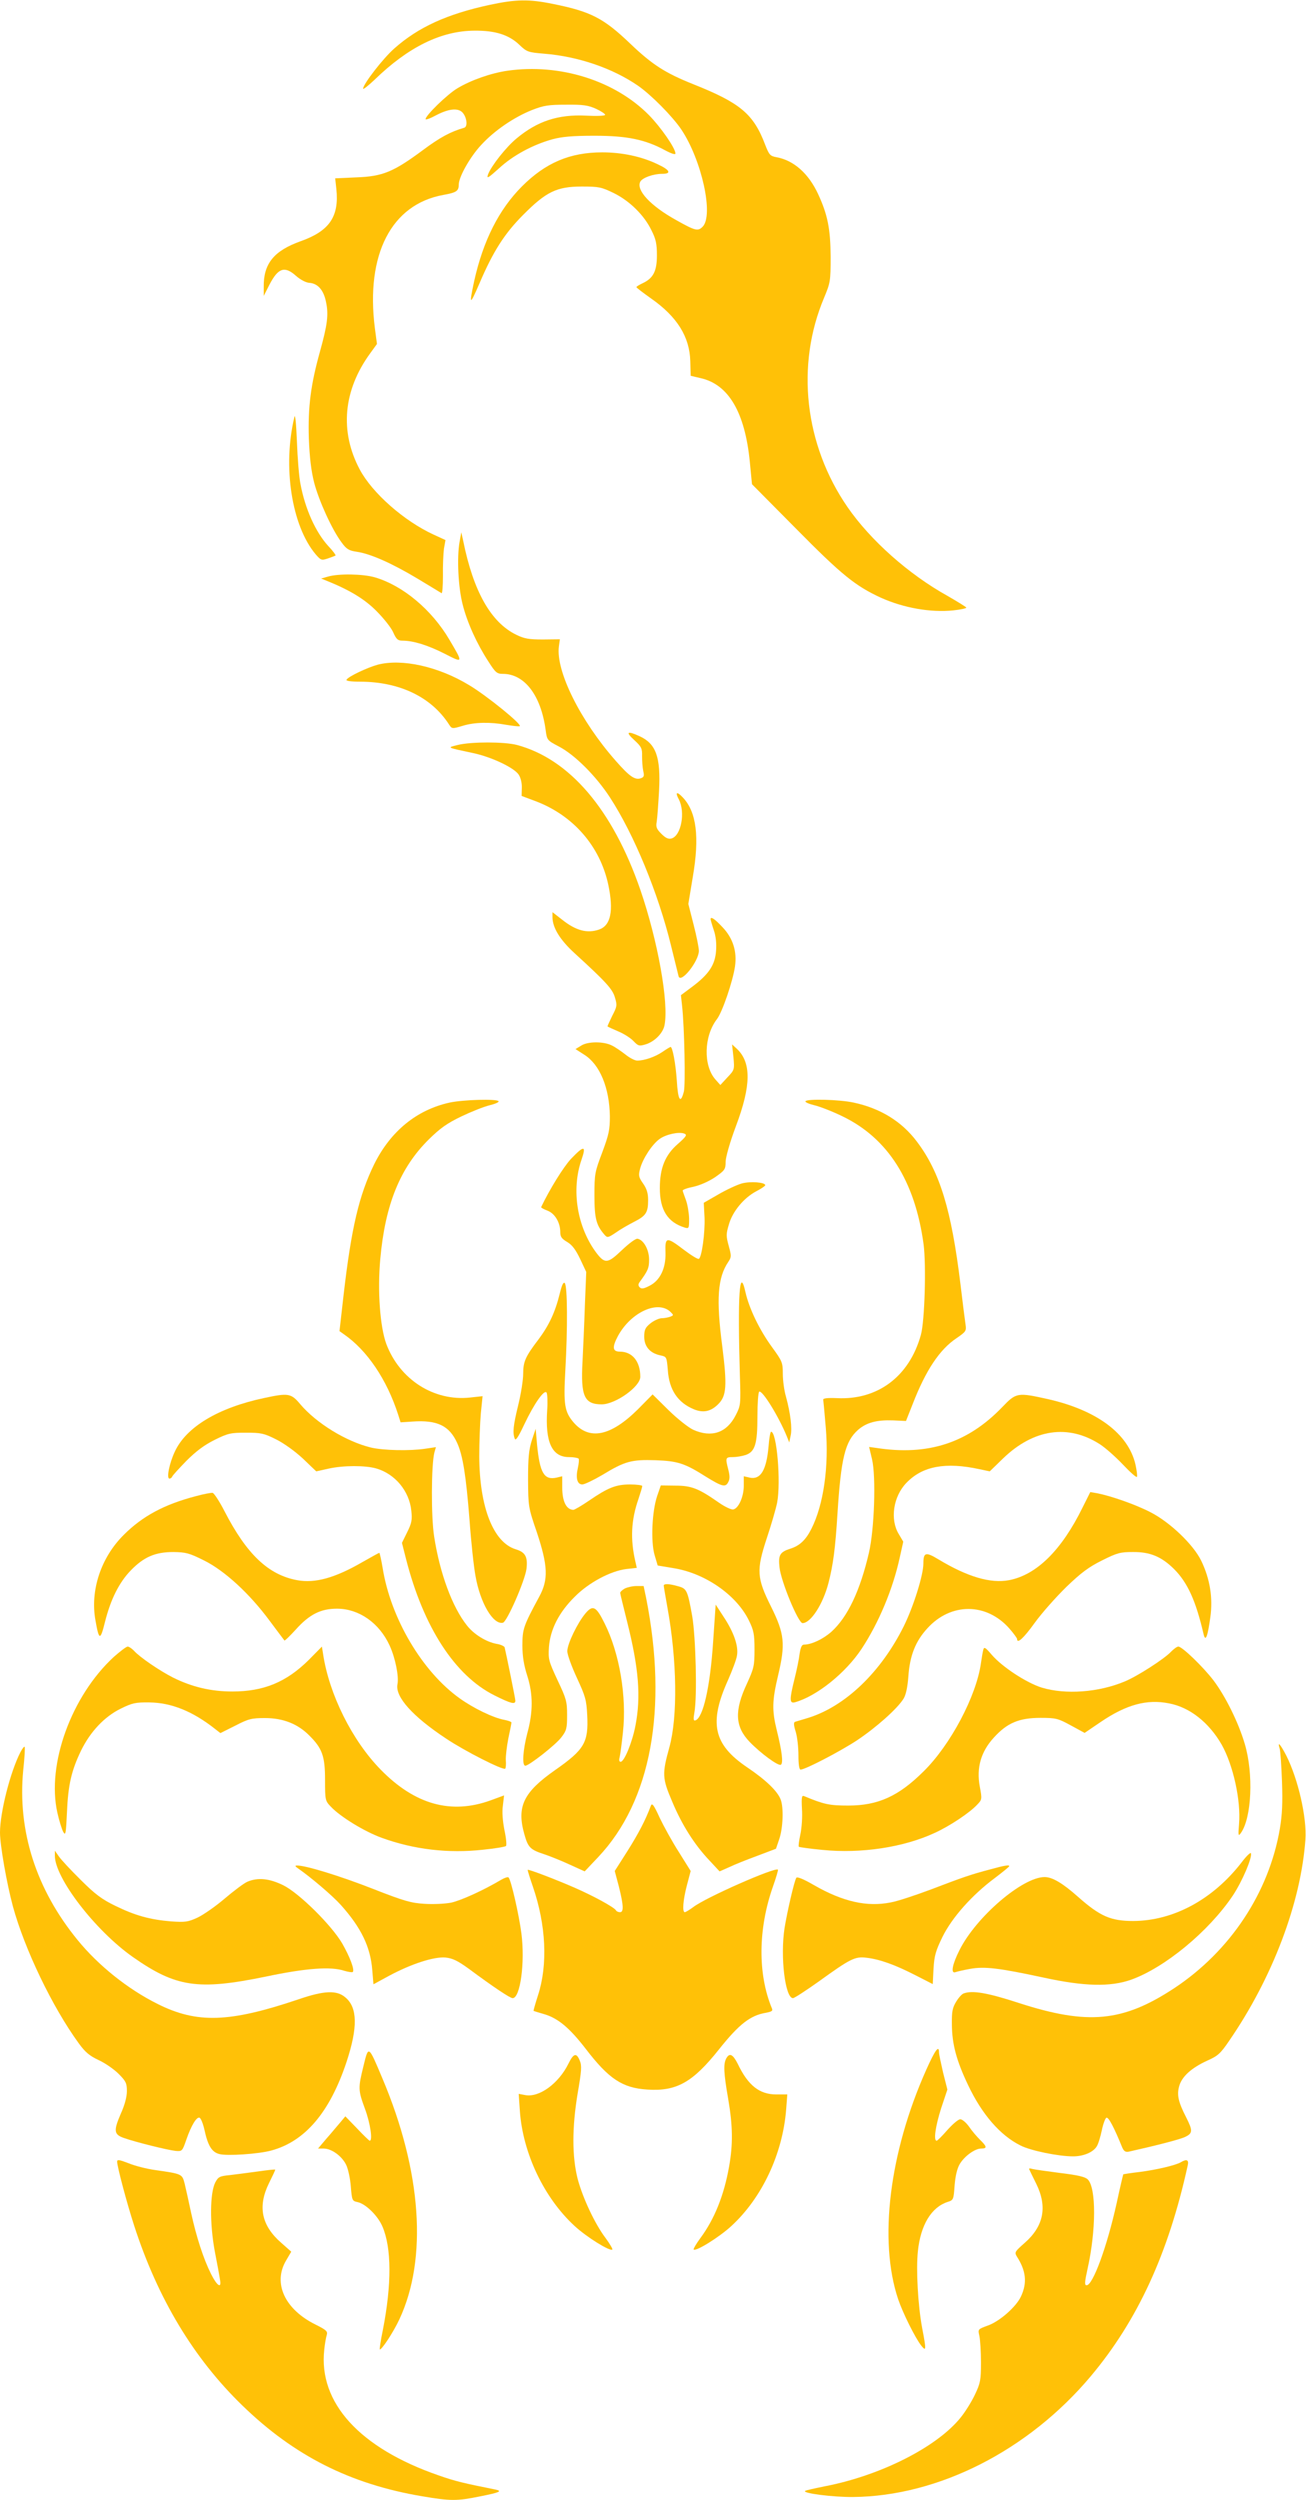 <?xml version="1.0" standalone="no"?>
<!DOCTYPE svg PUBLIC "-//W3C//DTD SVG 20010904//EN"
 "http://www.w3.org/TR/2001/REC-SVG-20010904/DTD/svg10.dtd">
<svg version="1.0" xmlns="http://www.w3.org/2000/svg"
 width="669pt" height="1280pt" viewBox="0 0 669 1280"
 preserveAspectRatio="xMidYMid meet">
<g transform="translate(0,1280) scale(0.1,-0.1)"
fill="#ffc107" stroke="none">
<path d="M2508 12775 c-218 -47 -365 -114 -488 -223 -58 -51 -160 -183 -160
-206 0 -6 26 15 58 45 174 169 342 251 512 252 107 1 177 -21 231 -73 38 -36
44 -38 127 -45 174 -14 349 -74 479 -163 68 -47 177 -157 223 -225 105 -157
167 -440 109 -498 -24 -24 -37 -21 -135 34 -132 73 -207 154 -184 197 11 20
66 40 112 40 50 0 40 20 -25 50 -82 39 -181 60 -282 60 -165 0 -290 -53 -411
-174 -118 -118 -199 -278 -245 -485 -27 -126 -23 -128 27 -12 70 164 129 256
224 351 117 118 172 145 300 145 88 0 101 -3 163 -33 82 -40 157 -114 194
-191 23 -45 28 -70 28 -128 0 -81 -18 -117 -73 -143 -17 -8 -32 -17 -32 -20 0
-3 34 -29 75 -58 133 -93 198 -196 201 -322 l2 -74 51 -12 c143 -32 227 -175
252 -429 l11 -114 227 -229 c233 -236 303 -292 433 -352 118 -53 256 -77 372
-65 36 4 66 10 66 14 0 3 -44 30 -96 60 -200 111 -395 285 -512 454 -221 320
-267 727 -120 1074 31 75 33 83 33 208 -1 143 -15 215 -64 321 -49 106 -125
173 -213 189 -33 6 -38 12 -58 63 -60 159 -128 215 -369 311 -143 57 -210 100
-322 207 -138 132 -203 165 -397 204 -122 25 -189 24 -324 -5z"/>
<path d="M2600 12438 c-84 -12 -187 -48 -257 -90 -52 -31 -163 -139 -163 -158
0 -5 25 4 56 21 68 35 117 38 138 7 19 -27 21 -67 4 -72 -70 -20 -125 -50
-211 -114 -151 -112 -206 -135 -340 -140 l-110 -5 6 -55 c15 -141 -36 -215
-183 -267 -137 -49 -191 -115 -189 -235 l0 -45 29 57 c45 87 78 98 137 45 22
-19 50 -34 67 -35 44 -3 74 -37 86 -98 14 -65 7 -117 -31 -254 -47 -168 -62
-284 -57 -444 4 -100 12 -166 27 -226 24 -93 92 -242 140 -306 26 -36 38 -43
79 -49 69 -10 178 -58 310 -137 64 -39 120 -72 124 -75 4 -2 7 38 7 89 -1 51
2 113 5 138 l8 45 -61 28 c-152 70 -314 213 -378 333 -104 195 -85 406 54 596
l34 47 -11 83 c-47 376 85 632 351 680 67 12 79 20 79 53 0 39 58 142 115 203
68 74 168 142 261 179 59 23 84 27 174 27 87 1 113 -3 153 -21 26 -12 47 -26
47 -31 0 -5 -43 -7 -98 -4 -143 7 -249 -28 -355 -116 -54 -44 -131 -142 -147
-185 -8 -24 -1 -20 56 31 71 66 173 121 274 149 49 13 102 18 215 18 167 0
260 -19 363 -75 32 -17 52 -23 52 -16 0 27 -75 135 -136 197 -175 177 -457
265 -724 227z"/>
<path d="M1508 10665 c-61 -254 -14 -557 109 -703 27 -31 30 -32 63 -21 19 7
37 13 39 15 2 2 -14 24 -37 48 -65 71 -119 190 -143 319 -7 34 -15 132 -18
217 -4 96 -9 144 -13 125z"/>
<path d="M2354 10025 c-14 -80 -7 -231 16 -320 23 -92 73 -202 132 -292 36
-57 44 -63 74 -63 111 0 195 -110 219 -287 7 -52 7 -53 68 -85 81 -42 190
-151 261 -260 124 -190 248 -492 313 -758 20 -80 37 -151 39 -158 11 -40 104
77 104 130 0 16 -12 76 -27 134 l-27 106 23 139 c35 204 19 332 -51 406 -31
33 -41 28 -21 -9 35 -67 12 -188 -38 -201 -16 -4 -30 3 -51 24 -25 25 -29 35
-24 62 3 18 8 88 12 158 9 173 -15 241 -100 280 -64 29 -73 22 -27 -20 37 -34
41 -43 40 -82 0 -24 2 -58 6 -76 6 -26 4 -32 -14 -38 -29 -9 -57 10 -127 90
-181 205 -308 460 -291 586 l5 36 -87 -1 c-71 0 -95 4 -136 24 -130 63 -220
222 -272 480 l-10 45 -9 -50z"/>
<path d="M1680 9848 l-35 -10 25 -10 c120 -48 198 -95 259 -157 36 -36 75 -85
85 -108 16 -36 24 -43 47 -43 56 0 130 -23 215 -66 98 -50 98 -51 26 71 -90
153 -238 277 -381 319 -61 18 -187 20 -241 4z"/>
<path d="M1935 9397 c-54 -15 -150 -60 -160 -77 -4 -6 21 -10 72 -10 201 -1
363 -79 453 -219 15 -23 16 -23 70 -7 62 19 142 20 224 5 31 -5 62 -9 68 -7
17 6 -169 157 -260 211 -157 95 -343 136 -467 104z"/>
<path d="M2345 8986 c-56 -14 -60 -12 76 -41 96 -20 212 -75 236 -111 11 -17
17 -44 16 -68 l-1 -41 72 -27 c193 -73 330 -231 372 -428 28 -133 13 -208 -47
-229 -61 -21 -118 -6 -189 50 l-50 39 0 -27 c1 -53 38 -114 112 -182 162 -148
196 -185 208 -228 12 -40 11 -46 -14 -94 -14 -29 -25 -53 -24 -54 2 -2 26 -13
54 -25 29 -12 64 -34 79 -50 24 -25 29 -27 62 -17 46 14 89 57 97 98 23 115
-35 435 -124 694 -142 411 -363 669 -632 741 -65 17 -234 17 -303 0z"/>
<path d="M3640 8094 c0 -3 7 -28 16 -55 11 -31 15 -70 12 -107 -5 -72 -37
-120 -121 -183 l-59 -44 6 -55 c12 -109 18 -406 9 -439 -17 -65 -30 -45 -36
56 -6 89 -22 173 -32 173 -2 0 -21 -11 -41 -25 -38 -26 -93 -45 -130 -45 -12
0 -39 14 -60 31 -22 17 -52 38 -69 46 -42 22 -125 22 -159 -1 l-28 -17 45 -29
c80 -50 129 -170 131 -315 0 -70 -5 -93 -39 -185 -38 -100 -40 -110 -40 -220
0 -118 9 -153 52 -202 14 -16 18 -15 57 11 22 16 64 40 93 55 62 31 73 48 73
112 0 35 -7 58 -26 85 -23 33 -24 41 -15 76 14 52 62 125 100 152 34 24 99 38
127 27 15 -6 9 -15 -33 -52 -66 -57 -93 -124 -93 -227 0 -112 40 -175 128
-202 21 -6 22 -4 22 47 -1 29 -8 71 -16 93 -8 22 -16 44 -17 49 -1 5 24 14 55
20 35 8 78 27 111 49 50 35 54 40 54 80 1 25 22 99 53 182 78 207 79 325 5
395 l-25 23 7 -65 c6 -65 5 -66 -31 -104 l-36 -39 -25 28 c-63 71 -60 222 8
310 27 35 81 193 92 269 11 76 -10 144 -63 200 -40 43 -62 58 -62 42z"/>
<path d="M2303 7155 c-168 -37 -302 -146 -386 -315 -78 -160 -117 -325 -157
-670 l-21 -185 21 -15 c120 -82 222 -233 280 -414 l12 -38 61 4 c126 9 189
-21 229 -110 29 -64 45 -165 63 -392 8 -113 22 -243 31 -290 24 -137 90 -249
140 -238 21 4 113 215 121 276 7 62 -6 85 -55 100 -115 35 -186 216 -187 477
0 72 4 170 8 218 l9 89 -64 -7 c-186 -20 -360 92 -429 274 -32 87 -46 271 -31
435 25 280 102 468 249 613 58 57 93 82 166 117 50 24 115 50 144 57 29 7 50
16 47 21 -8 13 -182 8 -251 -7z"/>
<path d="M4126 7162 c-3 -5 18 -14 47 -21 29 -7 93 -32 142 -56 233 -112 372
-331 416 -655 14 -106 6 -395 -14 -465 -59 -212 -221 -334 -431 -323 -49 2
-70 -1 -69 -8 1 -6 7 -70 13 -142 17 -199 -11 -396 -74 -520 -29 -57 -60 -86
-108 -101 -53 -17 -62 -33 -55 -95 7 -71 96 -286 118 -286 42 0 105 97 133
206 24 93 35 177 46 354 18 285 39 371 106 430 43 37 95 51 179 48 l66 -3 34
86 c67 173 138 280 225 338 48 33 51 37 46 70 -3 20 -15 113 -26 206 -46 379
-105 574 -223 730 -78 104 -188 171 -324 200 -73 16 -239 20 -247 7z"/>
<path d="M2925 6867 c-39 -42 -109 -155 -153 -247 -1 -3 13 -11 32 -18 38 -14
66 -61 66 -110 0 -24 7 -34 36 -51 25 -15 43 -39 66 -87 l31 -66 -7 -172 c-3
-94 -9 -223 -12 -286 -10 -179 9 -220 99 -220 71 1 197 91 197 141 0 79 -41
129 -105 129 -38 0 -40 23 -9 81 67 122 206 185 270 121 15 -15 15 -16 -2 -23
-11 -4 -31 -8 -46 -8 -14 -1 -40 -13 -57 -27 -26 -21 -31 -33 -31 -68 0 -50
30 -84 82 -95 33 -7 33 -7 39 -77 7 -100 51 -165 133 -199 48 -20 87 -12 125
26 43 42 46 95 21 295 -32 243 -24 353 31 434 16 24 16 30 2 81 -14 51 -14 61
1 111 19 66 76 135 140 169 25 13 46 27 46 31 0 15 -76 21 -120 9 -25 -7 -79
-32 -120 -56 l-75 -43 4 -76 c3 -77 -14 -202 -29 -211 -5 -3 -38 17 -75 45
-92 70 -99 69 -96 -15 2 -79 -28 -141 -82 -168 -29 -15 -41 -17 -50 -8 -8 8
-8 16 -2 25 44 60 50 73 50 117 0 51 -28 101 -59 107 -9 2 -43 -23 -80 -58
-72 -69 -87 -71 -129 -17 -101 133 -132 325 -78 480 25 73 13 74 -54 4z"/>
<path d="M2867 6176 c-23 -94 -55 -162 -109 -234 -67 -88 -78 -113 -78 -176 0
-30 -11 -101 -25 -158 -26 -106 -30 -144 -18 -174 4 -12 18 8 48 72 51 108
104 183 115 164 4 -7 6 -47 3 -89 -11 -164 24 -241 112 -241 24 0 46 -4 49 -8
3 -4 1 -26 -4 -48 -12 -52 -3 -84 23 -84 11 0 57 22 103 49 115 70 149 79 272
75 114 -4 150 -16 256 -83 84 -52 102 -57 116 -30 9 16 9 32 1 64 -16 62 -15
65 23 65 18 0 48 5 66 11 48 17 60 56 60 198 0 66 4 122 9 126 16 9 100 -127
142 -230 l12 -30 7 34 c9 37 -1 117 -24 201 -9 30 -16 83 -16 116 0 59 -3 65
-56 138 -64 88 -116 196 -135 279 -31 141 -41 -14 -29 -423 5 -151 4 -156 -21
-205 -46 -91 -124 -117 -218 -75 -24 11 -81 56 -126 100 l-82 81 -75 -76
c-140 -139 -250 -161 -331 -66 -45 54 -51 89 -41 266 12 212 11 432 -3 446 -7
7 -15 -10 -26 -55z"/>
<path d="M1355 5643 c-237 -50 -402 -149 -460 -276 -28 -60 -43 -137 -27 -137
6 0 12 5 14 10 2 6 35 42 73 81 50 50 92 81 144 107 69 34 82 37 161 37 77 0
92 -3 154 -34 40 -20 96 -60 137 -98 l69 -66 63 14 c76 17 188 17 244 1 97
-28 170 -116 180 -217 5 -46 2 -63 -21 -109 l-27 -55 21 -83 c89 -348 250
-597 453 -698 84 -42 107 -48 107 -27 0 10 -46 236 -55 273 -2 6 -21 15 -42
18 -53 10 -116 49 -151 94 -75 94 -139 267 -168 455 -16 100 -15 365 1 430 l8
28 -54 -8 c-79 -12 -216 -9 -279 6 -127 31 -279 124 -362 222 -47 56 -61 58
-183 32z"/>
<path d="M5134 5596 c-177 -184 -381 -250 -645 -209 l-37 5 15 -63 c21 -89 12
-360 -16 -479 -45 -194 -109 -329 -192 -404 -43 -38 -102 -66 -141 -66 -11 0
-17 -15 -22 -47 -3 -27 -15 -84 -26 -128 -27 -109 -26 -128 3 -120 112 32 259
150 341 274 87 132 160 305 195 467 l18 81 -23 39 c-46 75 -28 193 39 262 82
86 201 108 375 70 l52 -11 69 67 c156 150 333 176 495 72 28 -18 81 -65 118
-104 37 -39 69 -68 72 -63 3 4 -1 33 -8 65 -37 156 -196 275 -444 332 -161 36
-166 35 -238 -40z"/>
<path d="M2724 5425 c-15 -48 -19 -88 -19 -200 1 -138 1 -142 45 -270 57 -172
60 -242 12 -330 -81 -150 -86 -165 -86 -250 0 -56 8 -102 25 -155 30 -94 30
-185 0 -294 -22 -85 -28 -166 -10 -166 19 0 157 108 185 146 26 34 29 45 29
113 0 70 -4 84 -49 179 -46 99 -48 107 -44 170 7 90 51 177 132 257 72 73 184
132 264 142 l54 6 -7 31 c-27 115 -22 214 15 320 11 33 20 63 20 68 0 4 -28 8
-62 8 -73 0 -113 -16 -211 -83 -38 -26 -74 -47 -80 -47 -36 1 -57 43 -57 115
l0 57 -29 -7 c-64 -14 -86 24 -100 170 l-7 80 -20 -60z"/>
<path d="M3937 5395 c-11 -123 -41 -172 -97 -160 l-30 7 0 -49 c0 -56 -27
-116 -54 -121 -10 -2 -44 14 -75 36 -102 71 -138 86 -221 86 l-75 1 -19 -55
c-26 -78 -33 -231 -13 -301 l16 -54 78 -13 c163 -25 325 -137 389 -268 25 -51
29 -70 29 -149 0 -84 -3 -96 -39 -175 -65 -139 -61 -220 14 -298 57 -59 147
-125 160 -117 13 8 6 68 -21 177 -25 101 -24 151 7 281 38 160 33 212 -36 351
-74 148 -76 187 -22 351 22 66 46 148 53 182 20 107 -2 363 -31 363 -4 0 -10
-34 -13 -75z"/>
<path d="M1003 5140 c-161 -42 -273 -102 -369 -198 -117 -116 -173 -285 -145
-438 18 -104 25 -105 49 -7 29 115 72 201 132 263 67 69 125 94 218 94 64 -1
81 -5 157 -43 105 -52 233 -169 337 -310 40 -53 73 -98 75 -100 2 -2 28 23 58
56 70 78 128 107 211 107 113 0 217 -73 270 -189 29 -63 48 -158 40 -198 -13
-64 78 -165 249 -278 97 -65 293 -164 303 -154 3 3 5 23 3 43 -1 21 5 71 13
112 9 41 16 78 16 81 0 4 -17 10 -37 14 -56 10 -157 59 -227 109 -193 137
-355 411 -396 669 -7 42 -15 77 -17 77 -2 0 -40 -21 -84 -46 -143 -83 -245
-111 -337 -94 -147 27 -258 132 -372 353 -26 51 -54 93 -61 94 -8 1 -46 -6
-86 -17z"/>
<path d="M5546 5083 c-108 -220 -236 -346 -377 -373 -95 -18 -213 17 -361 106
-66 40 -78 37 -78 -21 0 -59 -51 -221 -100 -320 -117 -236 -300 -411 -490
-470 -30 -9 -60 -18 -67 -20 -8 -3 -8 -16 3 -51 8 -26 14 -80 14 -121 0 -46 4
-73 11 -73 23 0 199 91 289 150 99 66 208 163 239 214 12 20 20 59 24 111 7
107 36 182 98 249 120 132 302 131 419 -1 22 -25 40 -50 40 -54 0 -27 33 3 90
82 36 50 109 132 162 184 77 74 115 102 183 136 78 39 94 43 158 43 89 1 147
-24 211 -87 70 -70 112 -164 151 -332 10 -44 21 -16 35 85 14 100 -2 197 -47
290 -40 82 -159 196 -258 247 -77 40 -203 84 -275 98 l-35 6 -39 -78z"/>
<path d="M3400 4682 c0 -5 9 -55 19 -113 49 -268 53 -558 10 -714 -38 -137
-37 -159 14 -278 50 -120 115 -222 191 -302 l52 -56 50 22 c27 13 92 39 144
58 l95 36 17 50 c19 57 23 160 7 202 -16 42 -74 99 -172 165 -173 117 -197
227 -97 448 21 48 42 103 45 123 9 48 -15 119 -68 199 l-41 63 -13 -190 c-15
-230 -51 -390 -91 -403 -10 -3 -11 6 -5 40 15 81 7 386 -11 493 -24 134 -28
142 -73 154 -45 13 -73 14 -73 3z"/>
<path d="M3200 4667 c-14 -8 -24 -18 -23 -23 0 -5 17 -72 36 -149 59 -236 71
-381 42 -530 -16 -84 -57 -185 -76 -185 -7 0 -9 9 -5 23 3 12 11 70 17 128 20
182 -17 404 -94 558 -43 87 -60 96 -98 51 -41 -49 -93 -156 -93 -194 0 -17 22
-78 49 -136 44 -95 49 -113 53 -191 7 -140 -14 -176 -164 -281 -163 -114 -198
-187 -158 -329 19 -68 30 -79 104 -103 30 -10 89 -34 130 -53 l75 -34 70 74
c270 286 357 758 245 1325 l-13 62 -36 0 c-20 0 -47 -6 -61 -13z"/>
<path d="M584 4318 c-218 -200 -346 -551 -290 -799 9 -41 23 -85 30 -98 12
-21 14 -9 19 100 6 142 23 214 72 316 48 98 120 174 203 215 59 29 76 33 147
32 112 -1 222 -45 337 -136 l27 -21 76 38 c68 35 83 39 153 39 92 0 167 -30
225 -88 68 -67 82 -107 82 -228 0 -105 1 -108 30 -138 49 -52 172 -127 260
-159 165 -60 342 -81 520 -61 61 6 113 15 117 19 4 4 1 40 -8 81 -9 47 -13 93
-8 126 l6 52 -68 -25 c-203 -74 -389 -22 -564 157 -146 149 -264 385 -295 592
l-6 38 -67 -68 c-115 -114 -231 -162 -392 -162 -109 0 -206 23 -303 71 -69 35
-172 105 -201 138 -11 11 -25 21 -32 21 -7 0 -38 -24 -70 -52z"/>
<path d="M5037 4354 c-3 -10 -8 -41 -12 -68 -23 -168 -156 -420 -295 -556
-127 -126 -232 -174 -385 -174 -96 0 -124 6 -225 48 -13 6 -15 -4 -12 -65 3
-39 -1 -97 -8 -130 -7 -33 -11 -61 -8 -64 2 -2 57 -10 121 -16 197 -20 416 13
575 87 77 35 181 104 220 147 22 23 23 27 11 90 -18 97 6 179 72 251 68 75
129 101 239 101 80 0 90 -3 156 -39 l70 -38 81 55 c132 90 238 119 352 96 106
-20 204 -98 269 -211 59 -105 99 -285 89 -406 -5 -60 -4 -65 9 -47 56 77 66
305 20 458 -32 108 -98 242 -160 324 -52 68 -160 173 -180 173 -7 0 -23 -12
-37 -26 -33 -36 -173 -126 -236 -152 -135 -57 -305 -69 -427 -32 -79 25 -201
105 -255 167 -33 39 -40 43 -44 27z"/>
<path d="M6555 3848 c4 -13 9 -89 12 -169 4 -110 1 -170 -11 -242 -56 -327
-254 -626 -541 -816 -263 -173 -442 -190 -795 -76 -162 53 -240 66 -284 49 -9
-3 -26 -22 -38 -42 -19 -31 -23 -51 -22 -117 1 -101 23 -184 83 -310 71 -150
165 -258 268 -309 52 -27 195 -56 270 -56 53 0 103 21 121 51 8 12 19 49 26
82 7 34 18 63 24 65 11 3 39 -50 80 -151 9 -21 17 -26 34 -23 147 33 259 62
288 75 40 19 41 32 6 101 -40 78 -48 114 -36 158 13 50 63 95 144 132 54 24
68 36 112 101 222 322 368 707 391 1031 8 111 -37 309 -98 430 -30 58 -47 77
-34 36z"/>
<path d="M105 3830 c-52 -100 -105 -309 -105 -412 0 -65 34 -258 66 -378 60
-219 201 -514 338 -702 32 -44 54 -63 101 -85 33 -15 79 -47 102 -70 38 -38
43 -48 43 -89 0 -29 -11 -71 -31 -115 -38 -88 -36 -107 16 -125 59 -21 225
-62 264 -66 34 -3 35 -2 56 59 25 72 52 116 67 111 7 -3 18 -30 25 -61 18 -83
38 -115 76 -125 38 -11 203 0 267 18 173 47 299 195 385 453 58 176 57 279 -6
331 -44 38 -109 35 -240 -10 -353 -119 -519 -125 -721 -24 -153 76 -304 197
-410 327 -213 260 -309 559 -279 870 7 64 10 118 7 120 -2 3 -12 -10 -21 -27z"/>
<path d="M3334 3555 c-28 -75 -64 -143 -120 -232 l-65 -102 21 -79 c24 -96 26
-132 6 -132 -8 0 -18 4 -21 10 -10 16 -116 74 -215 117 -99 43 -233 94 -237
90 -1 -2 11 -41 27 -87 67 -195 77 -398 26 -555 -14 -43 -24 -80 -23 -80 1 -1
27 -9 58 -18 69 -21 128 -71 209 -176 118 -154 188 -201 316 -209 150 -10 233
37 368 207 102 128 160 173 239 186 31 6 37 10 31 23 -73 176 -71 407 6 625
16 45 27 83 25 85 -14 14 -371 -143 -434 -192 -19 -14 -39 -26 -43 -26 -14 0
-9 63 11 139 l19 72 -60 96 c-34 53 -78 133 -99 177 -30 66 -39 77 -45 61z"/>
<path d="M281 3300 c-1 -114 207 -384 399 -519 221 -155 334 -172 680 -101
208 44 336 53 404 30 21 -6 40 -9 43 -6 11 10 -15 78 -54 146 -55 94 -221 258
-302 298 -71 35 -130 41 -184 18 -18 -8 -70 -47 -117 -87 -47 -40 -109 -83
-139 -97 -48 -22 -62 -24 -135 -19 -108 9 -184 30 -286 80 -68 33 -103 59
-176 132 -50 49 -101 104 -112 120 l-21 30 0 -25z"/>
<path d="M6360 3265 c-147 -190 -349 -299 -555 -300 -115 0 -170 24 -283 124
-80 71 -132 101 -171 101 -113 0 -351 -204 -436 -374 -37 -73 -46 -122 -21
-113 8 3 42 11 76 17 73 13 145 5 377 -45 207 -45 340 -48 446 -11 174 62 399
248 522 431 49 74 100 194 93 217 -2 6 -24 -15 -48 -47z"/>
<path d="M1530 3232 c63 -44 173 -137 216 -185 104 -116 152 -215 161 -334 l6
-72 81 44 c114 61 229 98 288 93 37 -4 62 -16 120 -58 128 -95 211 -150 224
-150 39 0 64 181 45 331 -12 93 -53 275 -66 287 -3 4 -21 -2 -38 -12 -87 -52
-205 -106 -256 -117 -31 -6 -92 -9 -136 -6 -69 4 -105 14 -263 76 -168 66
-350 122 -391 120 -12 0 -10 -4 9 -17z"/>
<path d="M5075 3230 c-103 -27 -145 -42 -305 -103 -80 -30 -173 -61 -208 -67
-122 -24 -245 4 -393 89 -55 32 -86 44 -90 37 -11 -18 -47 -176 -60 -256 -23
-148 3 -360 43 -360 7 0 67 39 133 86 162 117 185 128 243 121 69 -8 146 -36
248 -88 l92 -47 4 79 c4 67 11 91 46 163 49 99 151 214 268 301 41 31 74 58
74 61 0 7 -23 4 -95 -16z"/>
<path d="M1862 2223 c-28 -114 -28 -123 8 -221 27 -73 40 -162 24 -162 -3 0
-32 28 -65 63 l-60 62 -25 -30 c-14 -16 -45 -54 -70 -82 l-45 -53 29 0 c40 0
93 -38 115 -83 10 -20 21 -70 24 -111 6 -72 7 -74 34 -80 41 -8 104 -69 128
-125 47 -110 48 -295 2 -531 -11 -52 -17 -97 -16 -98 7 -8 70 87 101 154 145
310 114 758 -87 1233 -72 171 -71 171 -97 64z"/>
<path d="M4745 2204 c-190 -425 -245 -876 -144 -1176 23 -68 87 -198 119 -238
25 -31 25 -20 4 90 -22 117 -32 302 -22 395 14 134 69 225 153 252 29 9 30 12
35 84 4 49 13 87 26 109 24 41 78 80 110 80 32 0 30 10 -6 45 -16 16 -42 46
-56 67 -15 21 -35 38 -45 38 -10 0 -39 -25 -66 -55 -26 -30 -51 -55 -55 -55
-17 0 -6 75 23 166 l32 96 -22 87 c-11 48 -21 95 -21 104 0 39 -20 11 -65 -89z"/>
<path d="M2912 2235 c-50 -102 -151 -176 -223 -161 l-32 6 6 -87 c15 -217 124
-446 281 -590 62 -57 181 -131 193 -120 2 3 -13 29 -35 59 -54 71 -117 205
-143 303 -29 114 -29 263 0 437 20 116 22 142 11 168 -17 42 -32 38 -58 -15z"/>
<path d="M3720 2261 c-15 -28 -13 -74 10 -206 24 -139 25 -233 5 -346 -26
-148 -75 -270 -147 -367 -22 -30 -37 -56 -35 -59 12 -11 131 63 193 120 157
144 263 369 281 596 l6 78 -56 0 c-87 0 -145 46 -198 157 -25 49 -42 58 -59
27z"/>
<path d="M600 1733 c0 -25 50 -213 87 -327 121 -374 305 -680 555 -922 266
-258 553 -402 919 -464 148 -25 179 -25 297 -1 101 20 117 27 81 35 -161 32
-208 43 -293 73 -404 140 -615 372 -585 643 3 30 9 64 13 76 5 18 -2 25 -56
52 -159 78 -221 212 -153 328 l27 46 -51 45 c-102 89 -122 186 -63 306 18 36
32 66 32 69 0 2 -39 -2 -87 -9 -49 -7 -114 -15 -146 -19 -52 -5 -59 -9 -74
-37 -28 -54 -29 -211 -3 -352 13 -66 25 -132 27 -147 9 -47 -15 -32 -46 30
-39 78 -75 189 -102 313 -12 57 -27 124 -33 149 -13 50 -12 50 -151 70 -44 6
-106 22 -137 35 -47 18 -58 20 -58 8z"/>
<path d="M6049 1730 c-27 -16 -127 -39 -212 -50 -44 -5 -81 -11 -83 -12 -1 -2
-17 -68 -34 -148 -50 -225 -122 -420 -154 -420 -11 0 -10 16 5 84 44 197 45
415 1 458 -13 13 -50 22 -142 33 -69 9 -133 18 -144 21 -10 4 -17 2 -14 -2 2
-5 18 -38 36 -74 58 -118 39 -217 -59 -303 -51 -45 -53 -48 -40 -70 47 -73 53
-134 22 -202 -24 -54 -111 -131 -173 -152 -49 -18 -49 -18 -41 -53 4 -19 8
-80 8 -135 0 -91 -3 -106 -31 -165 -17 -36 -50 -89 -73 -117 -121 -151 -410
-297 -695 -352 -54 -11 -100 -21 -102 -24 -13 -12 143 -32 246 -31 437 4 898
238 1218 619 239 285 397 627 496 1078 7 29 -5 35 -35 17z"/>
</g>
</svg>
